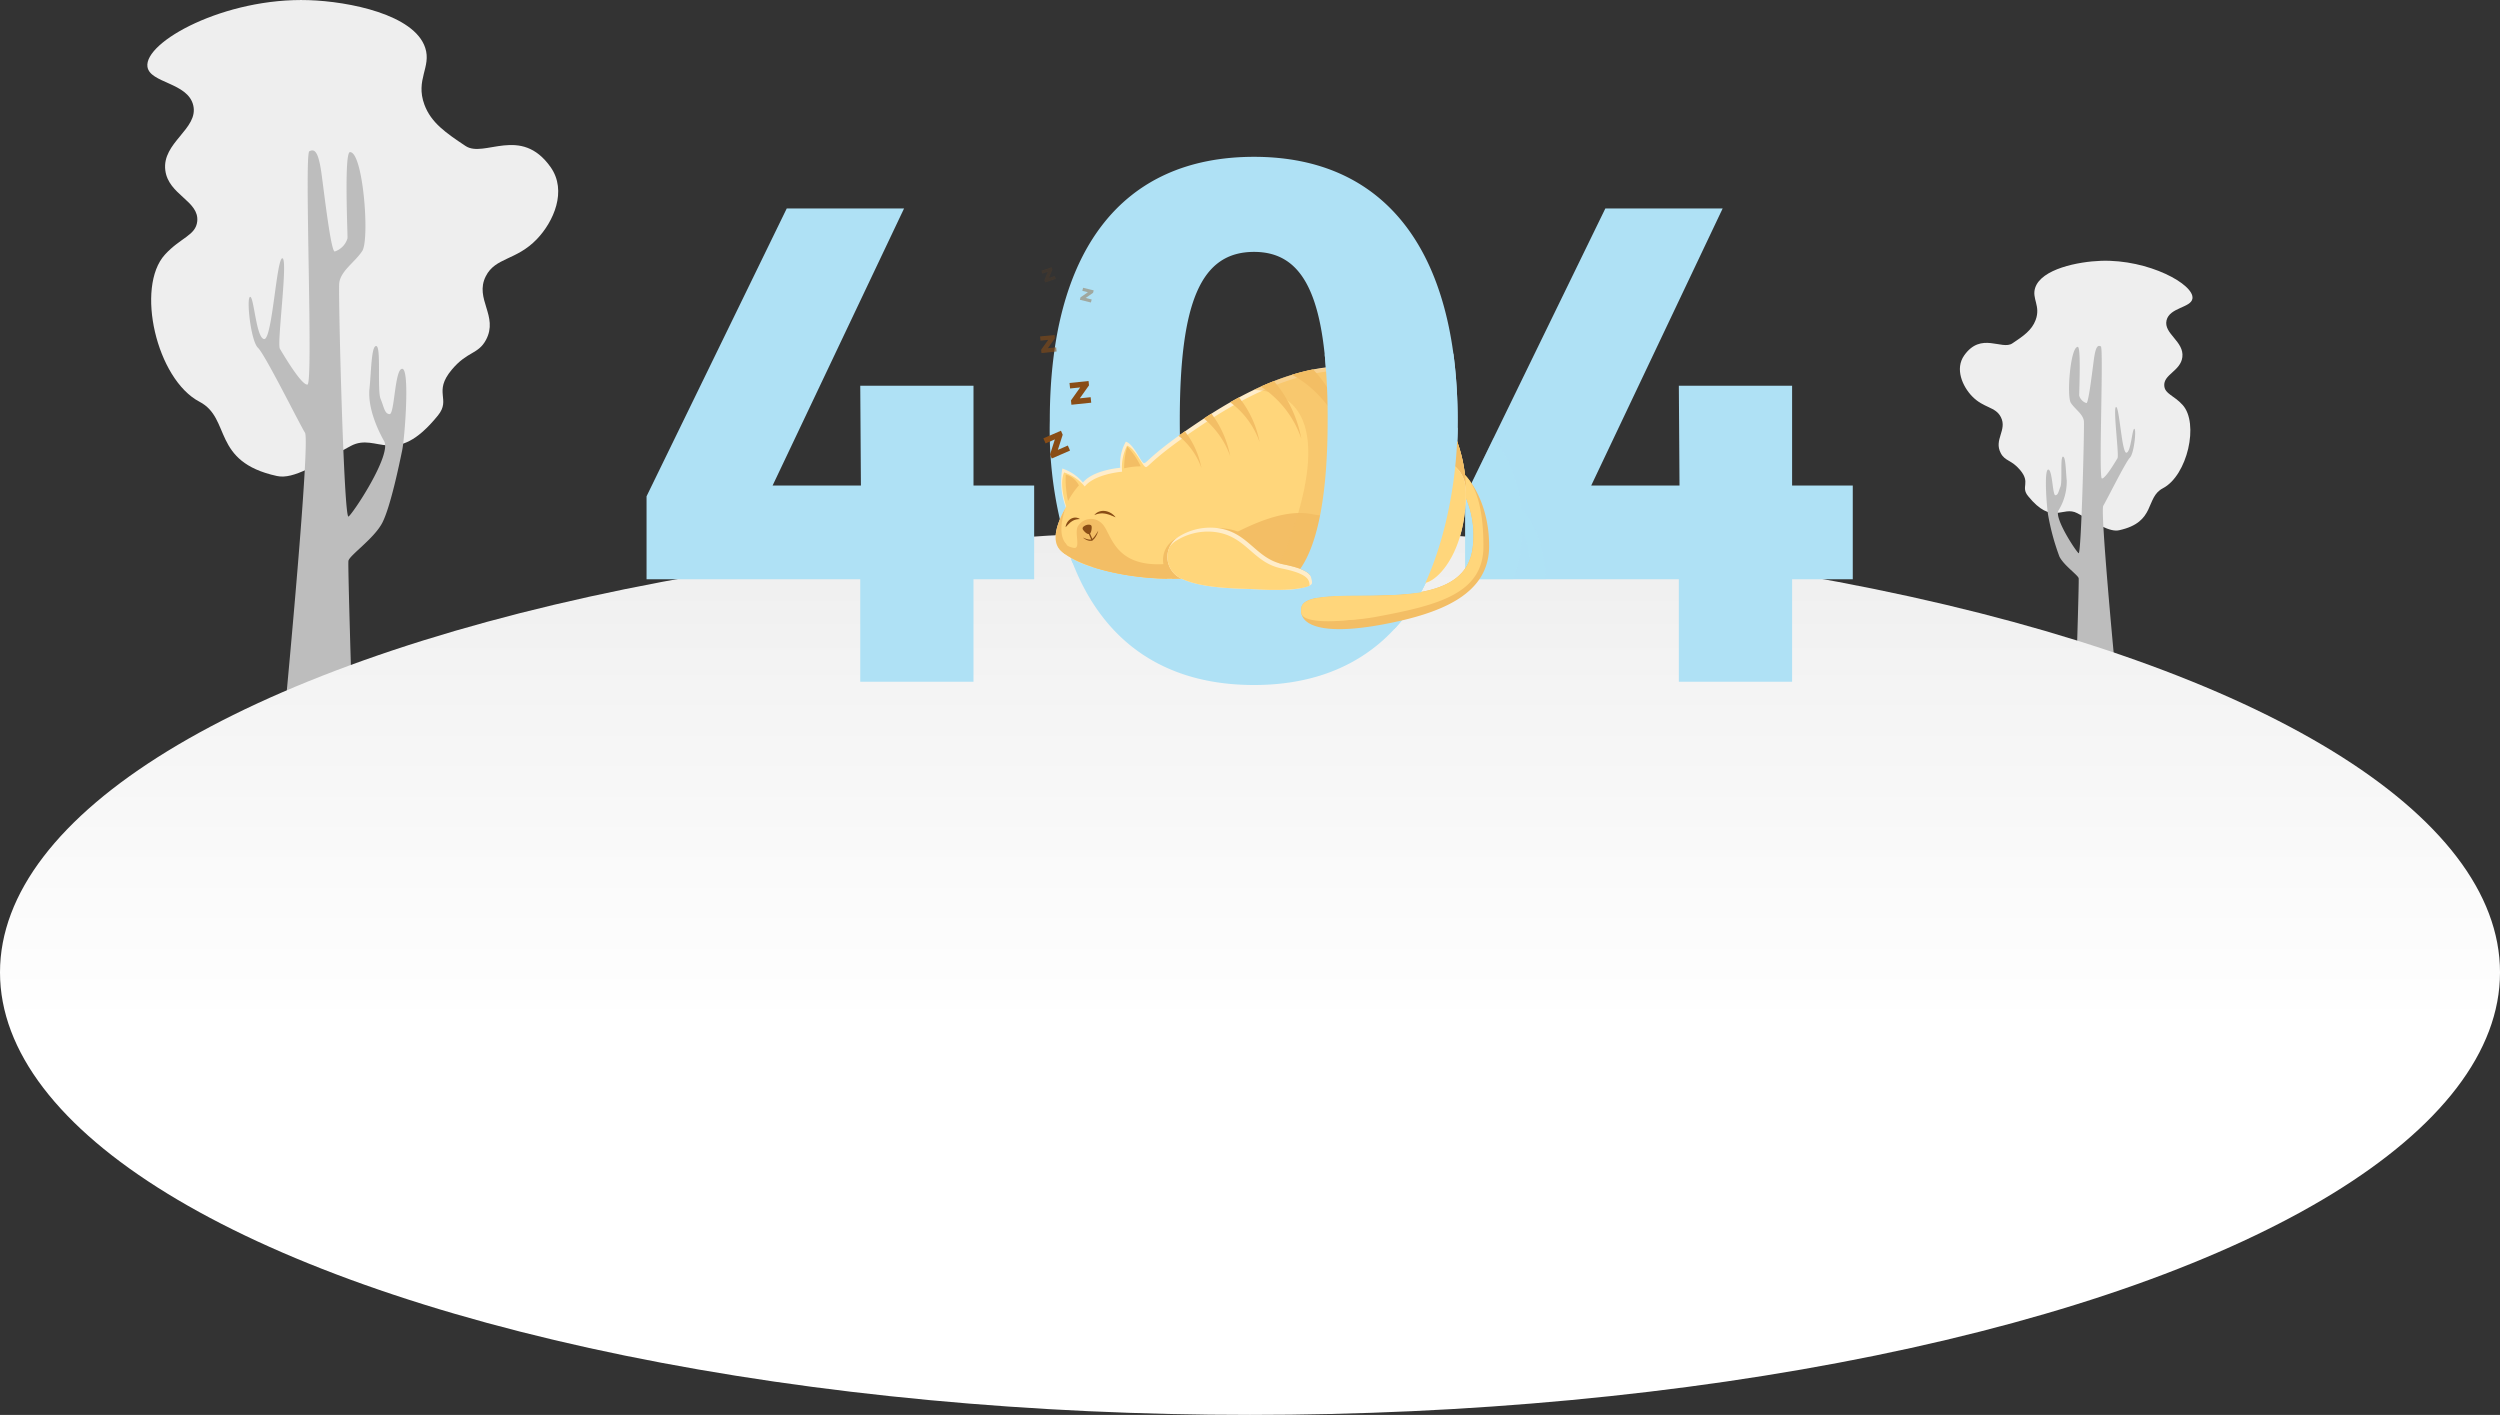 <svg xmlns="http://www.w3.org/2000/svg" xmlns:xlink="http://www.w3.org/1999/xlink" width="318.317" height="180.156" viewBox="0 0 318.317 180.156">
  <rect x="0" y="0" width="318.317" height="180.156" fill="#333333" stroke="none"/>
  <defs>
    <linearGradient id="linear-gradient" x1="0.5" y1="-0.227" x2="0.5" y2="0.559" gradientUnits="objectBoundingBox">
      <stop offset="0" stop-color="#e5e5e5"/>
      <stop offset="0.476" stop-color="#f3f3f3"/>
      <stop offset="1" stop-color="#fff"/>
    </linearGradient>
  </defs>
  <g id="Group_3633" data-name="Group 3633" transform="translate(-599 -466)">
    <g id="icon" transform="translate(599 466)">
      <g id="Group_2721" data-name="Group 2721">
        <g id="Group_2719" data-name="Group 2719" transform="translate(18.763 0)">
          <path id="Path_12597" data-name="Path 12597" d="M1248.228,805.383c2.141,3.028.375,6.967-1.756,9.184-2.62,2.725-5.282,2.3-6.495,4.714-1.466,2.912,1.654,5.053.027,8.1-1,1.871-2.371,1.425-4.358,3.8-2.421,2.893-.048,3.716-1.765,5.832-5.517,6.8-7.727,2.083-11.085,3.871-4.354,2.318-7.266,4.3-9.4,3.833-8.376-1.822-5.8-7.329-9.862-9.452-5.495-2.868-8.179-14.606-4.407-18.743,1.975-2.166,3.927-2.429,4.111-4.234.265-2.6-3.667-3.36-4.066-6.492-.452-3.552,4.261-5.272,3.559-8.272-.684-2.925-5.521-2.82-5.832-4.909-.47-3.169,9.853-8.843,20.544-8.49,5.112.169,13.44,1.818,14.826,6.078.8,2.46-1.281,4.047-.108,7.225.853,2.31,2.74,3.6,5.24,5.267C1239.777,804.274,1244.441,800.027,1248.228,805.383Z" transform="translate(-1196.886 -784.107)" fill="#eee"/>
          <path id="Path_12598" data-name="Path 12598" d="M1244.559,835.964c1.682-.085,2.54,11.131,1.564,12.6s-2.81,2.556-2.931,4.161.595,30.052,1.188,29.64,5.519-7.866,4.536-9.6-2.1-4.419-1.867-6.689.233-5.5.868-5.422.1,5.646.545,6.726.518,1.924,1.153,1.942.649-5.871,1.617-5.768.31,8.784-.023,10.391-1.471,7.154-2.521,9.2-4.243,4.184-4.321,4.881.434,17.262.434,17.262l-8.365.152s3.089-32.664,2.4-33.751-5.053-9.912-5.988-10.814-1.494-6.4-1-6.481.767,5.284,1.793,5.371,1.578-10.377,2.321-10.285-.722,10.856-.321,11.52,2.733,4.648,3.509,4.563-.427-29.379.239-29.708,1.165-.056,1.573,3.009,1.2,9.762,1.66,9.754a2.511,2.511,0,0,0,1.629-1.69C1244.274,846.254,1243.811,836,1244.559,835.964Z" transform="translate(-1218.767 -816.594)" fill="#bdbdbd"/>
        </g>
        <g id="Group_2720" data-name="Group 2720" transform="translate(249.548 33.201)">
          <path id="Path_12599" data-name="Path 12599" d="M1754.266,905.6c-1.212,1.714-.212,3.945.994,5.2,1.484,1.543,2.991,1.3,3.677,2.669.83,1.648-.936,2.861-.015,4.585.566,1.059,1.342.807,2.467,2.151,1.371,1.638.027,2.1,1,3.3,3.123,3.85,4.375,1.179,6.276,2.191,2.465,1.312,4.114,2.433,5.32,2.17,4.743-1.031,3.282-4.15,5.584-5.351,3.111-1.624,4.631-8.27,2.5-10.612-1.118-1.226-2.223-1.375-2.328-2.4-.15-1.474,2.076-1.9,2.3-3.676.256-2.011-2.412-2.985-2.015-4.683.387-1.656,3.126-1.6,3.3-2.779.266-1.794-5.578-5.006-11.631-4.807-2.895.1-7.609,1.03-8.394,3.441-.453,1.393.726,2.291.061,4.091-.483,1.308-1.552,2.04-2.967,2.982C1759.051,904.969,1756.411,902.564,1754.266,905.6Z" transform="translate(-1753.717 -893.551)" fill="#eee"/>
          <path id="Path_12600" data-name="Path 12600" d="M1787.307,922.911c-.952-.048-1.437,6.3-.885,7.135s1.591,1.447,1.659,2.356-.337,17.015-.673,16.781-3.125-4.453-2.568-5.436a7.07,7.07,0,0,0,1.057-3.787c-.13-1.285-.132-3.115-.491-3.07s-.058,3.2-.309,3.808-.293,1.089-.653,1.1-.367-3.324-.915-3.266-.176,4.973.013,5.883a29.8,29.8,0,0,0,1.427,5.207c.594,1.157,2.4,2.369,2.447,2.763s-.245,9.774-.245,9.774l4.736.086s-1.749-18.494-1.359-19.109,2.861-5.612,3.39-6.122.846-3.624.567-3.669-.434,2.991-1.015,3.041-.893-5.875-1.314-5.823.409,6.146.182,6.522-1.548,2.631-1.986,2.583.241-16.633-.135-16.82-.659-.032-.891,1.7-.68,5.527-.94,5.522a1.423,1.423,0,0,1-.923-.956C1787.468,928.737,1787.731,922.932,1787.307,922.911Z" transform="translate(-1772.292 -911.944)" fill="#bdbdbd"/>
        </g>
        <ellipse id="Ellipse_77" data-name="Ellipse 77" cx="159.159" cy="56.345" rx="159.159" ry="56.345" transform="translate(0 67.465)" fill="url(#linear-gradient)"/>
      </g>
    </g>
    <g id="Group_3631" data-name="Group 3631" transform="translate(681.325 485.968)">
      <g id="Group_3614" data-name="Group 3614" transform="translate(104.228 6.575)">
        <path id="Path_12645" data-name="Path 12645" d="M-206.1,253.9V241.193H-220.52l.085,12.709h-11.244l16.738-35.282h-14.937l-14.234,29.225-3.618,7.426V265.83h27.209v13.049H-206.1V265.83h7.725V253.9Z" transform="translate(247.729 -218.62)" fill="#afe1f5"/>
        <path id="Path_12646" data-name="Path 12646" d="M-239.533,304.732a12.534,12.534,0,0,0-.9-6.1,19.533,19.533,0,0,1-1.147,6.1h-6.149V294.174l3.618-7.426a14.638,14.638,0,0,1,2.551,4.653c.106.286.2.576.293.865,0,.014.007.024.01.037.16.525.3,1.056.412,1.587,0,.007,0,.017.007.024.01.054.02.105.034.16.031.157.066.315.088.474s.054.317.082.474c0,.027.007.058.01.085s0,.027.007.041q.041.276.071.552a.1.1,0,0,1,0,.034.044.044,0,0,1,0,.021v-.014s3.052,3,3.072,8.992Z" transform="translate(247.729 -257.523)" fill="#afe1f5" opacity="0.32" style="mix-blend-mode: multiply;isolation: isolate"/>
      </g>
      <path id="Path_12647" data-name="Path 12647" d="M-457.912,218.619-474.651,253.9h11.246l-.084-12.706h14.419V253.9h7.723v11.93h-7.723v13.049H-463.49V265.83H-490.7V255.27l17.85-36.651Z" transform="translate(490.698 -212.044)" fill="#afe1f5"/>
      <path id="Path_12648" data-name="Path 12648" d="M-345,203.292c-16.837,0-26.01,11.922-26.01,33.582a50.61,50.61,0,0,0,2.81,17.855c3.9,10.3,11.789,15.815,23.2,15.815,6.424,0,11.748-1.788,15.866-5.228a20.984,20.984,0,0,0,2.033-1.941,23,23,0,0,0,1.785-2.194c.272-.378.535-.766.787-1.168,3.451-5.43,5.317-12.879,5.44-22.151,0-.327.007-.657.007-.988C-319.079,215.214-328.348,203.292-345,203.292Zm-9.326,38.837c-.092-1.621-.132-3.369-.132-5.256,0-15.229,2.742-21.476,9.459-21.476,5.947,0,8.764,5.037,9.275,17.089q.092,2.054.089,4.387c0,15.13-2.739,21.469-9.364,21.469C-350.876,258.343-353.71,253.489-354.324,242.129Z" transform="translate(422.352 -203.292)" fill="#afe1f5"/>
      <g id="Group_3615" data-name="Group 3615" transform="translate(54.028 28.715)">
        <path id="Path_12649" data-name="Path 12649" d="M-283.953,337.07a23.02,23.02,0,0,1-1.785,2.194c-5.123.79-12.276,3.048-12.8-1.475a1.933,1.933,0,0,1,.007-.79C-298.139,335.036-288.967,337.3-283.953,337.07Z" transform="translate(326.963 -307.897)" fill="#afe1f5" style="mix-blend-mode: multiply;isolation: isolate"/>
        <path id="Path_12650" data-name="Path 12650" d="M-315.515,276.085c-.122,9.273-1.987,16.721-5.438,22.152-2.76.129-8.815-1.418-11.481-.033a.77.77,0,0,1-.131.06,3.439,3.439,0,0,1-.348.122l-.045.012-.047.013-.112.028-.114.025c-.032.008-.065.015-.1.022a.92.92,0,0,0-.107.021c-.06.012-.121.023-.181.032h-.012c-.064.012-.129.022-.2.032h0c-.376.055-.755.091-1.134.117l-.013,0c-.092.007-.188.013-.285.018h0c-4.1.236-9.742.371-13.521-1.41l-.992.02c-.047,0-.092,0-.139,0l-.007-.005-.385.008c-.047,0-.092,0-.139,0a30.767,30.767,0,0,1-9.563-1.466c-.279-.082-.549-.195-.826-.287l-.293-.112-.069-.027c-.239-.1-.473-.2-.71-.3a11.7,11.7,0,0,1-1.145-.6c-.015-.01-.032-.018-.047-.028-.174-.108-.343-.223-.509-.342-.044-.033-.085-.065-.126-.1a.508.508,0,0,1-.049-.037l-.186-.159c-.039-.034-.074-.069-.109-.1a2.093,2.093,0,0,1-.306-.352.428.428,0,0,1-.032-.047c-.954-1.091.383-4.153.906-5.041l.044-.106a9.364,9.364,0,0,1-.441-4.936,5.9,5.9,0,0,1,2.625,1.786c1.018-1.253,3.22-1.806,4.754-1.878-.021-2.365.5-2.84.5-2.84,4.008,1.28.934,3.373,5.28.007.366,6.76,2.249,18.758,11.932,15.822,8.531-2.587,6.946-19.215,6.671-25.463,6.019-1.317,13-.046,16.634,5.374C-315.637,285.358-316.971,273.912-315.515,276.085Z" transform="translate(364.751 -270.231)" fill="#afe1f5" style="mix-blend-mode: multiply;isolation: isolate"/>
      </g>
      <g id="Group_3624" data-name="Group 3624" transform="translate(52.085 26.622)">
        <path id="Path_12651" data-name="Path 12651" d="M-318.017,286.407a7.84,7.84,0,0,1-.592,1.09,7.713,7.713,0,0,1-.622.826,7.84,7.84,0,0,1-1.509,1.348c-4.153,2.868-10.651,1.891-13.171,2.126-.348.032-.893.065-1.586.1l-.437.02c-.694.032-1.508.064-2.4.094-4.4.154-10.7.3-14.1.377-1.466.033-2.391.052-2.391.052-.047,0-.092,0-.139,0s-.081,0-.121,0a33.6,33.6,0,0,1-9.527-1.489,12.8,12.8,0,0,1-3.513-1.668,3.98,3.98,0,0,1-.664-.6,2.464,2.464,0,0,1-.176-.236c-.022-.033-.04-.065-.059-.1-.939-1.715.948-4.821,1.044-4.977l0,0h0l0,0a9.363,9.363,0,0,1-.447-4.956,5.9,5.9,0,0,1,2.625,1.786,3.262,3.262,0,0,1,.766-.672,5.281,5.281,0,0,1,.787-.424,7.821,7.821,0,0,1,.916-.337,11.641,11.641,0,0,1,1.409-.33c.522-.089.876-.116.876-.116a5.724,5.724,0,0,1,.71-3.329c1.049.335,1.948,2.764,2.325,2.742.3-.015.77-.874,4.374-3.466.253-.182.521-.372.806-.573.7-.488,1.5-1.03,2.409-1.632l.368-.241c.2-.129.4-.258.6-.386.776-.494,1.573-.978,2.389-1.444q.553-.317,1.117-.62c.613-.33,1.236-.648,1.868-.95q.457-.219.92-.425.824-.369,1.665-.7c.754-.3,1.516-.563,2.287-.8.829-.255,1.665-.473,2.509-.647a.03.03,0,0,1,.013,0c.059-.013.119-.025.178-.037a22.332,22.332,0,0,1,3.853-.437c.079,0,.156-.005.235-.006a18.794,18.794,0,0,1,2.707.154,17.888,17.888,0,0,1,3.729.883,12.2,12.2,0,0,1,6.173,5.156,16.767,16.767,0,0,1,1.261,2.416c.144.337.277.676.4,1.022a19.016,19.016,0,0,1,1.044,4.828A13.7,13.7,0,0,1-318.017,286.407Z" transform="translate(369.282 -265.351)" fill="#ffedca"/>
        <path id="Path_12652" data-name="Path 12652" d="M-318.318,288.166a7.719,7.719,0,0,1-.622.826c-3.877,4.5-11.827,3.21-14.68,3.474-.348.032-.893.065-1.586.1l-.437.02c-.694.032-1.508.064-2.4.094-4.4.154-10.7.3-14.1.377-1.466.033-2.391.052-2.391.052-.047,0-.092,0-.139,0s-.081,0-.121,0a33.6,33.6,0,0,1-9.527-1.489,12.8,12.8,0,0,1-3.513-1.668,3.986,3.986,0,0,1-.664-.6,2.489,2.489,0,0,1-.176-.236c-.5-1.757,1.025-5.2,1.025-5.2-.977-3.113-.261-4.332-.261-4.332a5.9,5.9,0,0,1,2.625,1.786,3.255,3.255,0,0,1,.765-.672,5.268,5.268,0,0,1,.788-.424,7.641,7.641,0,0,1,.916-.337,11.57,11.57,0,0,1,1.409-.33c.523-.089.876-.115.876-.115a6.153,6.153,0,0,1,.635-3.319c1.049.335,2.024,2.754,2.4,2.732.3-.015.77-.875,4.374-3.466.253-.183.521-.372.806-.573.7-.487,1.5-1.03,2.409-1.631l.368-.241c.2-.129.4-.258.6-.385.776-.494,1.573-.978,2.389-1.444q.553-.317,1.117-.62c.91-.489,1.841-.952,2.788-1.376q.824-.369,1.665-.7,1.131-.442,2.287-.8a27.838,27.838,0,0,1,2.7-.685,22.427,22.427,0,0,1,4.088-.444,18.86,18.86,0,0,1,2.707.154,17.884,17.884,0,0,1,3.729.883,12.2,12.2,0,0,1,6.173,5.157,16.385,16.385,0,0,1,1.039,1.913C-316.239,279.358-316.237,284.982-318.318,288.166Z" transform="translate(368.992 -266.02)" fill="#ffd67b"/>
        <path id="Path_12653" data-name="Path 12653" d="M-272.483,306.76c0,6.031-5.808,8.544-13.57,9.995-6.8,1.271-9.956.36-10.336-1.387a1.967,1.967,0,0,1,.005-.791c.447-2.233,8.6-1.116,13.737-1.73s7.761-2.458,8.1-6.143a12.27,12.27,0,0,0-.948-6.2l-.052-2.523-.005-.268S-272.483,300.729-272.483,306.76Z" transform="translate(327.68 -283.831)" fill="#f3be65"/>
        <path id="Path_12654" data-name="Path 12654" d="M-273.656,305.776c0,6.031-5.891,8.869-13.653,10.32-4.527.848-8.743.867-9.081-.372a1.967,1.967,0,0,1,.005-.791c.447-2.233,8.6-1.116,13.737-1.73s7.761-2.458,8.1-6.143a12.269,12.269,0,0,0-.948-6.2l-.052-2.523c.085.144.171.3.258.461A14.724,14.724,0,0,1-273.656,305.776Z" transform="translate(327.68 -284.187)" fill="#ffd67b"/>
        <path id="Path_12655" data-name="Path 12655" d="M-272.931,306.812c0,6.031-5.753,7.512-13.514,8.963-4.527.848-7.94.39-9.493-.3a2.186,2.186,0,0,1,.042-.494c.447-2.233,8.6-1.116,13.737-1.73s7.761-2.458,8.1-6.143a14.021,14.021,0,0,0-1.106-6.676l-.106-2.672C-273.343,299.736-272.931,303.6-272.931,306.812Z" transform="translate(327.402 -283.855)" fill="#ffd67b"/>
        <g id="Group_3616" data-name="Group 3616" transform="translate(15.65)">
          <path id="Path_12656" data-name="Path 12656" d="M-329.885,289.424a9.19,9.19,0,0,0-2.914-4.088c.253-.182.521-.372.806-.573A10.885,10.885,0,0,1-329.885,289.424Z" transform="translate(332.799 -276.436)" fill="#f3be65"/>
          <path id="Path_12657" data-name="Path 12657" d="M-321.942,284.91a11.012,11.012,0,0,0-3.362-4.784l.368-.241q.3-.194.6-.386A13.058,13.058,0,0,1-321.942,284.91Z" transform="translate(328.519 -273.43)" fill="#f3be65"/>
          <path id="Path_12658" data-name="Path 12658" d="M-313.733,280.377a10.683,10.683,0,0,0-3.749-5.069q.553-.317,1.117-.62A12.86,12.86,0,0,1-313.733,280.377Z" transform="translate(324.053 -270.682)" fill="#f3be65"/>
          <path id="Path_12659" data-name="Path 12659" d="M-303.217,277.191a12.931,12.931,0,0,0-5.161-6.641q.824-.369,1.665-.7A15.847,15.847,0,0,1-303.217,277.191Z" transform="translate(318.855 -267.92)" fill="#f3be65"/>
          <path id="Path_12660" data-name="Path 12660" d="M-291.768,276.136c-2.265-5.733-5.574-8.128-7.4-9.061a27.631,27.631,0,0,1,2.7-.685C-292.8,270.19-291.8,275.928-291.768,276.136Z" transform="translate(313.594 -265.944)" fill="#f3be65"/>
          <path id="Path_12661" data-name="Path 12661" d="M-278.341,275.231c-1.009-5.451-3.362-8.417-5-9.879a18.794,18.794,0,0,1,2.707.154A21.276,21.276,0,0,1-278.341,275.231Z" transform="translate(304.558 -265.351)" fill="#f3be65"/>
        </g>
        <path id="Path_12662" data-name="Path 12662" d="M-354.422,318.358c-7.055-.159-12.288-2.089-13.7-3.763l.771-.74s.013.392,1.018.586.015-2.011.586-2.806a1.944,1.944,0,0,1,3.044-.265c1.186,1.117,1.4,5.591,8.021,5.131Z" transform="translate(368.622 -291.276)" fill="#f3be65"/>
        <path id="Path_12663" data-name="Path 12663" d="M-312.389,295.744a7.71,7.71,0,0,1-.622.826c-3.877,4.5-11.827,3.21-14.68,3.474-.348.032-.893.065-1.586.1l-.437.02c-.694.032-1.508.064-2.4.094-4.4.154-10.7.3-14.1.377-1.466.033-2.391.052-2.391.052-.047,0-.092,0-.139,0s-.081,0-.121,0a33.6,33.6,0,0,1-9.527-1.489,65.5,65.5,0,0,0,8.74.24c3.685-.251,12.606-8.335,19.307-6.952s21.025-3.434,16.92-12.313c-.058-.126-.114-.25-.164-.372C-310.375,284.863-309.94,291.993-312.389,295.744Z" transform="translate(363.063 -273.597)" fill="#f3be65"/>
        <path id="Path_12664" data-name="Path 12664" d="M-319.6,319.895c-6.3.221-16.492.429-16.492.429-.047,0-.092,0-.139,0a3.036,3.036,0,0,1,.293-5,7.555,7.555,0,0,1,4.578-1.109c4.272.363,5.026,3.908,8.767,4.662A8.106,8.106,0,0,1-319.6,319.895Z" transform="translate(351.082 -293.235)" fill="#f3be65"/>
        <path id="Path_12665" data-name="Path 12665" d="M-315.541,319.429c-.694.032-1.508.064-2.4.094-4.4.154-10.7.3-14.1.377a3.031,3.031,0,0,1-.059-5.232,7.566,7.566,0,0,1,4.578-1.111c4.272.364,5.026,3.91,8.767,4.664A6.608,6.608,0,0,1-315.541,319.429Z" transform="translate(348.889 -292.863)" fill="#f3be65"/>
        <path id="Path_12666" data-name="Path 12666" d="M-317.688,320.343c.012.141-.1.268-.315.381a8.743,8.743,0,0,1-3.1.521,32.287,32.287,0,0,1-3.313-.036c-2.557-.149-7.109-.036-9.972-1.4a3.031,3.031,0,0,1-1.417-4.059,2.985,2.985,0,0,1,1.169-1.273,7.57,7.57,0,0,1,4.578-1.111c4.272.364,5.026,3.91,8.767,4.664l.335.069C-317.559,318.834-317.742,319.666-317.688,320.343Z" transform="translate(350.338 -292.751)" fill="#ffedca"/>
        <path id="Path_12667" data-name="Path 12667" d="M-318,321.393a.735.735,0,0,1-.1.05c-.037.015-.075.032-.117.047a2.063,2.063,0,0,1-.2.069c-.049.013-.1.028-.151.042-.112.03-.234.059-.367.084l-.127.025c-.3.055-.646.1-1.029.136-.142.014-.291.025-.445.037-.1.007-.193.014-.292.018s-.178.01-.268.014a32.268,32.268,0,0,1-3.313-.036c-2.557-.149-7.109-.036-9.972-1.4a3.031,3.031,0,0,1-1.417-4.059,3.05,3.05,0,0,1,.863-.77,7.567,7.567,0,0,1,4.578-1.111c4.272.363,5.026,3.91,8.767,4.664l.335.069c.189.042.369.084.536.124C-318.063,320.054-318.038,320.778-318,321.393Z" transform="translate(350.338 -293.421)" fill="#ffd67b"/>
        <path id="Path_12668" data-name="Path 12668" d="M-273.433,296.759a24.416,24.416,0,0,1-.824,6.773c-3.877,4.5-11.827,3.21-14.68,3.474-.348.032-.893.065-1.586.1a2.415,2.415,0,0,1,.295-1.007c.462-.88,5.445-1.089,5.153-1.759s-2.513-1.047-2.513-5.487c0-.092,0-.184,0-.275a6.816,6.816,0,0,1,6.173-6.507C-278.219,291.758-273.433,292.07-273.433,296.759Z" transform="translate(324.31 -280.559)" fill="#f3be65"/>
        <path id="Path_12669" data-name="Path 12669" d="M-270.413,296.76c0,.187,0,.371-.007.556s-.01.361-.02.538c-.263,5.341-2.408,8.707-4.213,9.909a3.57,3.57,0,0,1-.521.286l-.13.051c-.065.024-.129.044-.194.064s-.147.041-.222.055a.075.075,0,0,1-.024,0,17.191,17.191,0,0,1-1.857.272c-.013,0-.027,0-.041,0-2.088.194-4.527.157-7.054.157a5.851,5.851,0,0,1-1.6-.188c-1.591-.46-1.536-1.407-.909-2.367s5.446-1.09,5.153-1.761-2.514-1.046-2.514-5.487c0-.092,0-.184.007-.272a6.8,6.8,0,0,1,6.169-6.506,11.6,11.6,0,0,1,5.239.487h0a4.975,4.975,0,0,1,1.158.647q.143.112.276.235a2.929,2.929,0,0,1,.215.211c.068.072.136.15.2.228s.116.15.167.228a.272.272,0,0,1,.027.041c.041.061.078.123.116.184a3.487,3.487,0,0,1,.194.388,2.192,2.192,0,0,1,.1.249.044.044,0,0,1,.01.024,3.164,3.164,0,0,1,.1.317c.03.109.055.218.078.33,0,.007,0,.014,0,.021.014.064.024.133.034.2s.02.14.027.211A6.263,6.263,0,0,1-270.413,296.76Z" transform="translate(322.65 -280.559)" fill="#ffedca"/>
        <path id="Path_12670" data-name="Path 12670" d="M-269.736,296.955c0,.188,0,.372-.007.556s-.01.361-.02.538c-.262,5.341-2.408,8.707-4.213,9.909a3.581,3.581,0,0,1-.521.286l-.13.051c-.065.024-.13.044-.194.064s-.147.041-.222.055a.074.074,0,0,1-.024,0c-.143.041.419.02.181.055-.613.1-1.3.167-2.037.218-.013,0-.027,0-.041,0-2.194.157-4.786.157-7.054.157a5.855,5.855,0,0,1-1.6-.187c-1.134-.534-.845-1.584-.511-2.224.463-.875,5.443-1.087,5.153-1.758s-2.514-1.046-2.514-5.484c0-.092,0-.187.007-.276a6.813,6.813,0,0,1,6.169-6.509,12.47,12.47,0,0,1,4.84.344h0a4.977,4.977,0,0,1,1.158.647c.1.075.188.153.276.235a2.941,2.941,0,0,1,.215.211c.068.072.136.15.2.228s.116.15.167.228a.281.281,0,0,1,.027.041c.041.061.078.123.116.184a3.478,3.478,0,0,1,.194.388,2.2,2.2,0,0,1,.1.249.045.045,0,0,1,.01.024,3.123,3.123,0,0,1,.1.317c.03.109.055.218.078.33,0,.007,0,.014,0,.021.014.064.024.133.034.2s.02.14.027.211A6.249,6.249,0,0,1-269.736,296.955Z" transform="translate(321.972 -280.754)" fill="#ffd67b"/>
        <path id="Path_12671" data-name="Path 12671" d="M-368.123,313.245a3.979,3.979,0,0,1-.664-.6,2.105,2.105,0,0,1-.235-.335c-.939-1.716.948-4.821,1.044-4.977-.06.154-1.221,3.1-.038,4.572A.979.979,0,0,1-368.123,313.245Z" transform="translate(369.282 -289.321)" fill="#f3be65"/>
        <path id="Path_12672" data-name="Path 12672" d="M-366.046,300.97a12.617,12.617,0,0,1-.293-3.372,2.7,2.7,0,0,1,1.676,1.382A10.281,10.281,0,0,0-366.046,300.97Z" transform="translate(367.627 -283.765)" fill="#f3be65"/>
        <path id="Path_12673" data-name="Path 12673" d="M-348.572,289.3a10,10,0,0,0-.4,2.764,9.724,9.724,0,0,1,2.115-.251A9.55,9.55,0,0,0-348.572,289.3Z" transform="translate(357.692 -279.026)" fill="#f3be65"/>
        <g id="Group_3623" data-name="Group 3623" transform="translate(1.273 18.459)">
          <g id="Group_3622" data-name="Group 3622">
            <g id="Group_3617" data-name="Group 3617" transform="translate(0 0.856)">
              <path id="Path_12674" data-name="Path 12674" d="M-366.315,311.6a1.084,1.084,0,0,1,.083-.372,1.391,1.391,0,0,1,.079-.169,1.191,1.191,0,0,1,.115-.176,1.431,1.431,0,0,1,.151-.171,1.577,1.577,0,0,1,.188-.148,1.12,1.12,0,0,1,.216-.11.864.864,0,0,1,.227-.063.834.834,0,0,1,.217-.013c.035,0,.068,0,.1.006l.09.021a.787.787,0,0,1,.153.045c.044.019.08.039.11.054.059.032.09.053.09.053s-.039.006-.1.012c-.032,0-.071.007-.114.008s-.092.016-.142.021a.823.823,0,0,0-.159.033.962.962,0,0,0-.168.05c-.028.012-.057.021-.085.031l-.083.041a1.281,1.281,0,0,0-.164.094c-.055.031-.1.075-.157.111s-.1.08-.145.125-.091.084-.132.127-.081.083-.119.121Z" transform="translate(366.315 -310.377)" fill="#894d16"/>
            </g>
            <g id="Group_3618" data-name="Group 3618" transform="translate(3.66)">
              <path id="Path_12675" data-name="Path 12675" d="M-357.783,308.92a.7.7,0,0,1,.081-.106.93.93,0,0,1,.111-.106,1.084,1.084,0,0,1,.163-.116,1.29,1.29,0,0,1,.215-.106,1.284,1.284,0,0,1,.259-.074,1.784,1.784,0,0,1,.288-.032,2.227,2.227,0,0,1,.3.024,1.8,1.8,0,0,1,.287.072,1.726,1.726,0,0,1,.262.109c.081.042.158.085.228.13s.13.1.185.142a.916.916,0,0,1,.145.132c.041.041.074.08.1.111.055.063.084.1.084.1s-.047-.016-.123-.047-.178-.085-.307-.133c-.064-.024-.132-.051-.2-.084s-.15-.048-.226-.079-.16-.042-.241-.07a2.433,2.433,0,0,0-.249-.053c-.083-.016-.168-.019-.251-.03s-.166-.012-.244,0a2.28,2.28,0,0,0-.23.022c-.073.012-.143.026-.207.042A2.387,2.387,0,0,0-357.783,308.92Z" transform="translate(357.783 -308.381)" fill="#894d16"/>
            </g>
            <g id="Group_3619" data-name="Group 3619" transform="translate(2.165 1.752)">
              <path id="Path_12676" data-name="Path 12676" d="M-361.168,312.728a.293.293,0,0,0-.05.387c.169.246.543.619.805.542s.356-.869.261-1.053S-360.753,312.379-361.168,312.728Z" transform="translate(361.269 -312.464)" fill="#894d16"/>
            </g>
            <g id="Group_3620" data-name="Group 3620" transform="translate(2.884 2.716)">
              <rect id="Rectangle_1409" data-name="Rectangle 1409" width="0.167" height="1.093" transform="translate(0 0.066) rotate(-23.227)" fill="#894d16"/>
            </g>
            <g id="Group_3621" data-name="Group 3621" transform="translate(2.204 2.53)">
              <path id="Path_12677" data-name="Path 12677" d="M-361.177,315.147a1.748,1.748,0,0,0,.344.242,1.5,1.5,0,0,0,.412.155.868.868,0,0,0,.26.014.271.271,0,0,0,.044-.006l.03-.009c.02-.007.038-.01.06-.019a.7.7,0,0,0,.13-.077,1.109,1.109,0,0,0,.189-.186,1.623,1.623,0,0,0,.144-.2,2.681,2.681,0,0,0,.2-.384,2.855,2.855,0,0,0,.136-.4l-.061.1c-.036.063-.095.149-.161.254s-.146.224-.236.346c-.044.062-.094.122-.145.18a.968.968,0,0,1-.166.157.732.732,0,0,1-.081.054.5.5,0,0,1-.057.019l-.029.009c.01,0-.013,0-.017,0a.883.883,0,0,1-.217,0,2.054,2.054,0,0,1-.4-.1c-.115-.041-.213-.077-.278-.108Z" transform="translate(361.177 -314.279)" fill="#894d16"/>
            </g>
          </g>
        </g>
      </g>
      <path id="Path_12678" data-name="Path 12678" d="M-298.9,267.07l-.754,22.03s-4.24,2.387-4.922,2.094a20.388,20.388,0,0,0-2.645-.67s10.127-21.514-3.3-22.107q.458-.219.92-.426.824-.369,1.665-.7,1.13-.443,2.287-.8c.829-.255,1.665-.473,2.509-.647a.03.03,0,0,1,.013,0c2.121-.28,3.733-.467,4.031-.474Z" transform="translate(387.814 -238.74)" fill="#f3be65" opacity="0.58" style="mix-blend-mode: multiply;isolation: isolate"/>
      <path id="Path_12679" data-name="Path 12679" d="M-277.172,261.591c-5.461-.021-10.923-.252-16.385.1a82.548,82.548,0,0,1,.373,8.422c0,9.209-1.2,15.625-3.486,18.875a7.5,7.5,0,0,1,.907.468,3.576,3.576,0,0,1,.342.307,1.9,1.9,0,0,1,.247,1.023c.386.183.7,1.87.7,1.87a15.183,15.183,0,0,1,1.682-.181c1.973-.127,4.128-.066,5.862-.127,2.039-.072,3.751-.134,5.62-.369,2.734-5.384,4.675-13.375,4.675-21.865A63.554,63.554,0,0,0-277.172,261.591Z" transform="translate(379.903 -236.528)" fill="#afe1f5"/>
      <g id="Group_3630" data-name="Group 3630" transform="translate(50.102 14.054)">
        <g id="Group_3625" data-name="Group 3625" transform="translate(0.423 20.821)">
          <path id="Path_12680" data-name="Path 12680" d="M-370.681,284.59l.222.51-.618,1.93,1.273-.555.279.641-2.325,1.013-.222-.51.618-1.93-1.184.516-.281-.646Z" transform="translate(372.919 -284.59)" fill="#894d16"/>
        </g>
        <g id="Group_3626" data-name="Group 3626" transform="translate(3.748 14.49)">
          <path id="Path_12681" data-name="Path 12681" d="M-362.743,269.831l.058.553-1.172,1.653,1.381-.144.073.7-2.523.263-.057-.553,1.173-1.654-1.284.134-.073-.7Z" transform="translate(365.169 -269.831)" fill="#894d16"/>
        </g>
        <g id="Group_3627" data-name="Group 3627" transform="translate(0 8.629)" opacity="0.58">
          <path id="Path_12682" data-name="Path 12682" d="M-372.053,256.17l.044.422-.9,1.262,1.055-.11.055.531-1.925.2-.044-.422.9-1.262-.98.1-.056-.535Z" transform="translate(373.905 -256.17)" fill="#894d16"/>
        </g>
        <g id="Group_3628" data-name="Group 3628" transform="translate(5.079 2.619)" opacity="0.39">
          <path id="Path_12683" data-name="Path 12683" d="M-360.316,242.494l-.076.307-.945.658.766.189-.1.386-1.4-.345.075-.306.946-.658-.713-.175.1-.389Z" transform="translate(362.065 -242.159)" fill="#894d16"/>
        </g>
        <g id="Group_3629" data-name="Group 3629" transform="translate(0.165)" opacity="0.15">
          <path id="Path_12684" data-name="Path 12684" d="M-372.207,236.054l.1.3-.443,1.063.748-.253.127.377-1.365.462-.1-.3.442-1.063-.695.236-.128-.379Z" transform="translate(373.521 -236.054)" fill="#894d16"/>
        </g>
      </g>
    </g>
  </g>
</svg>

